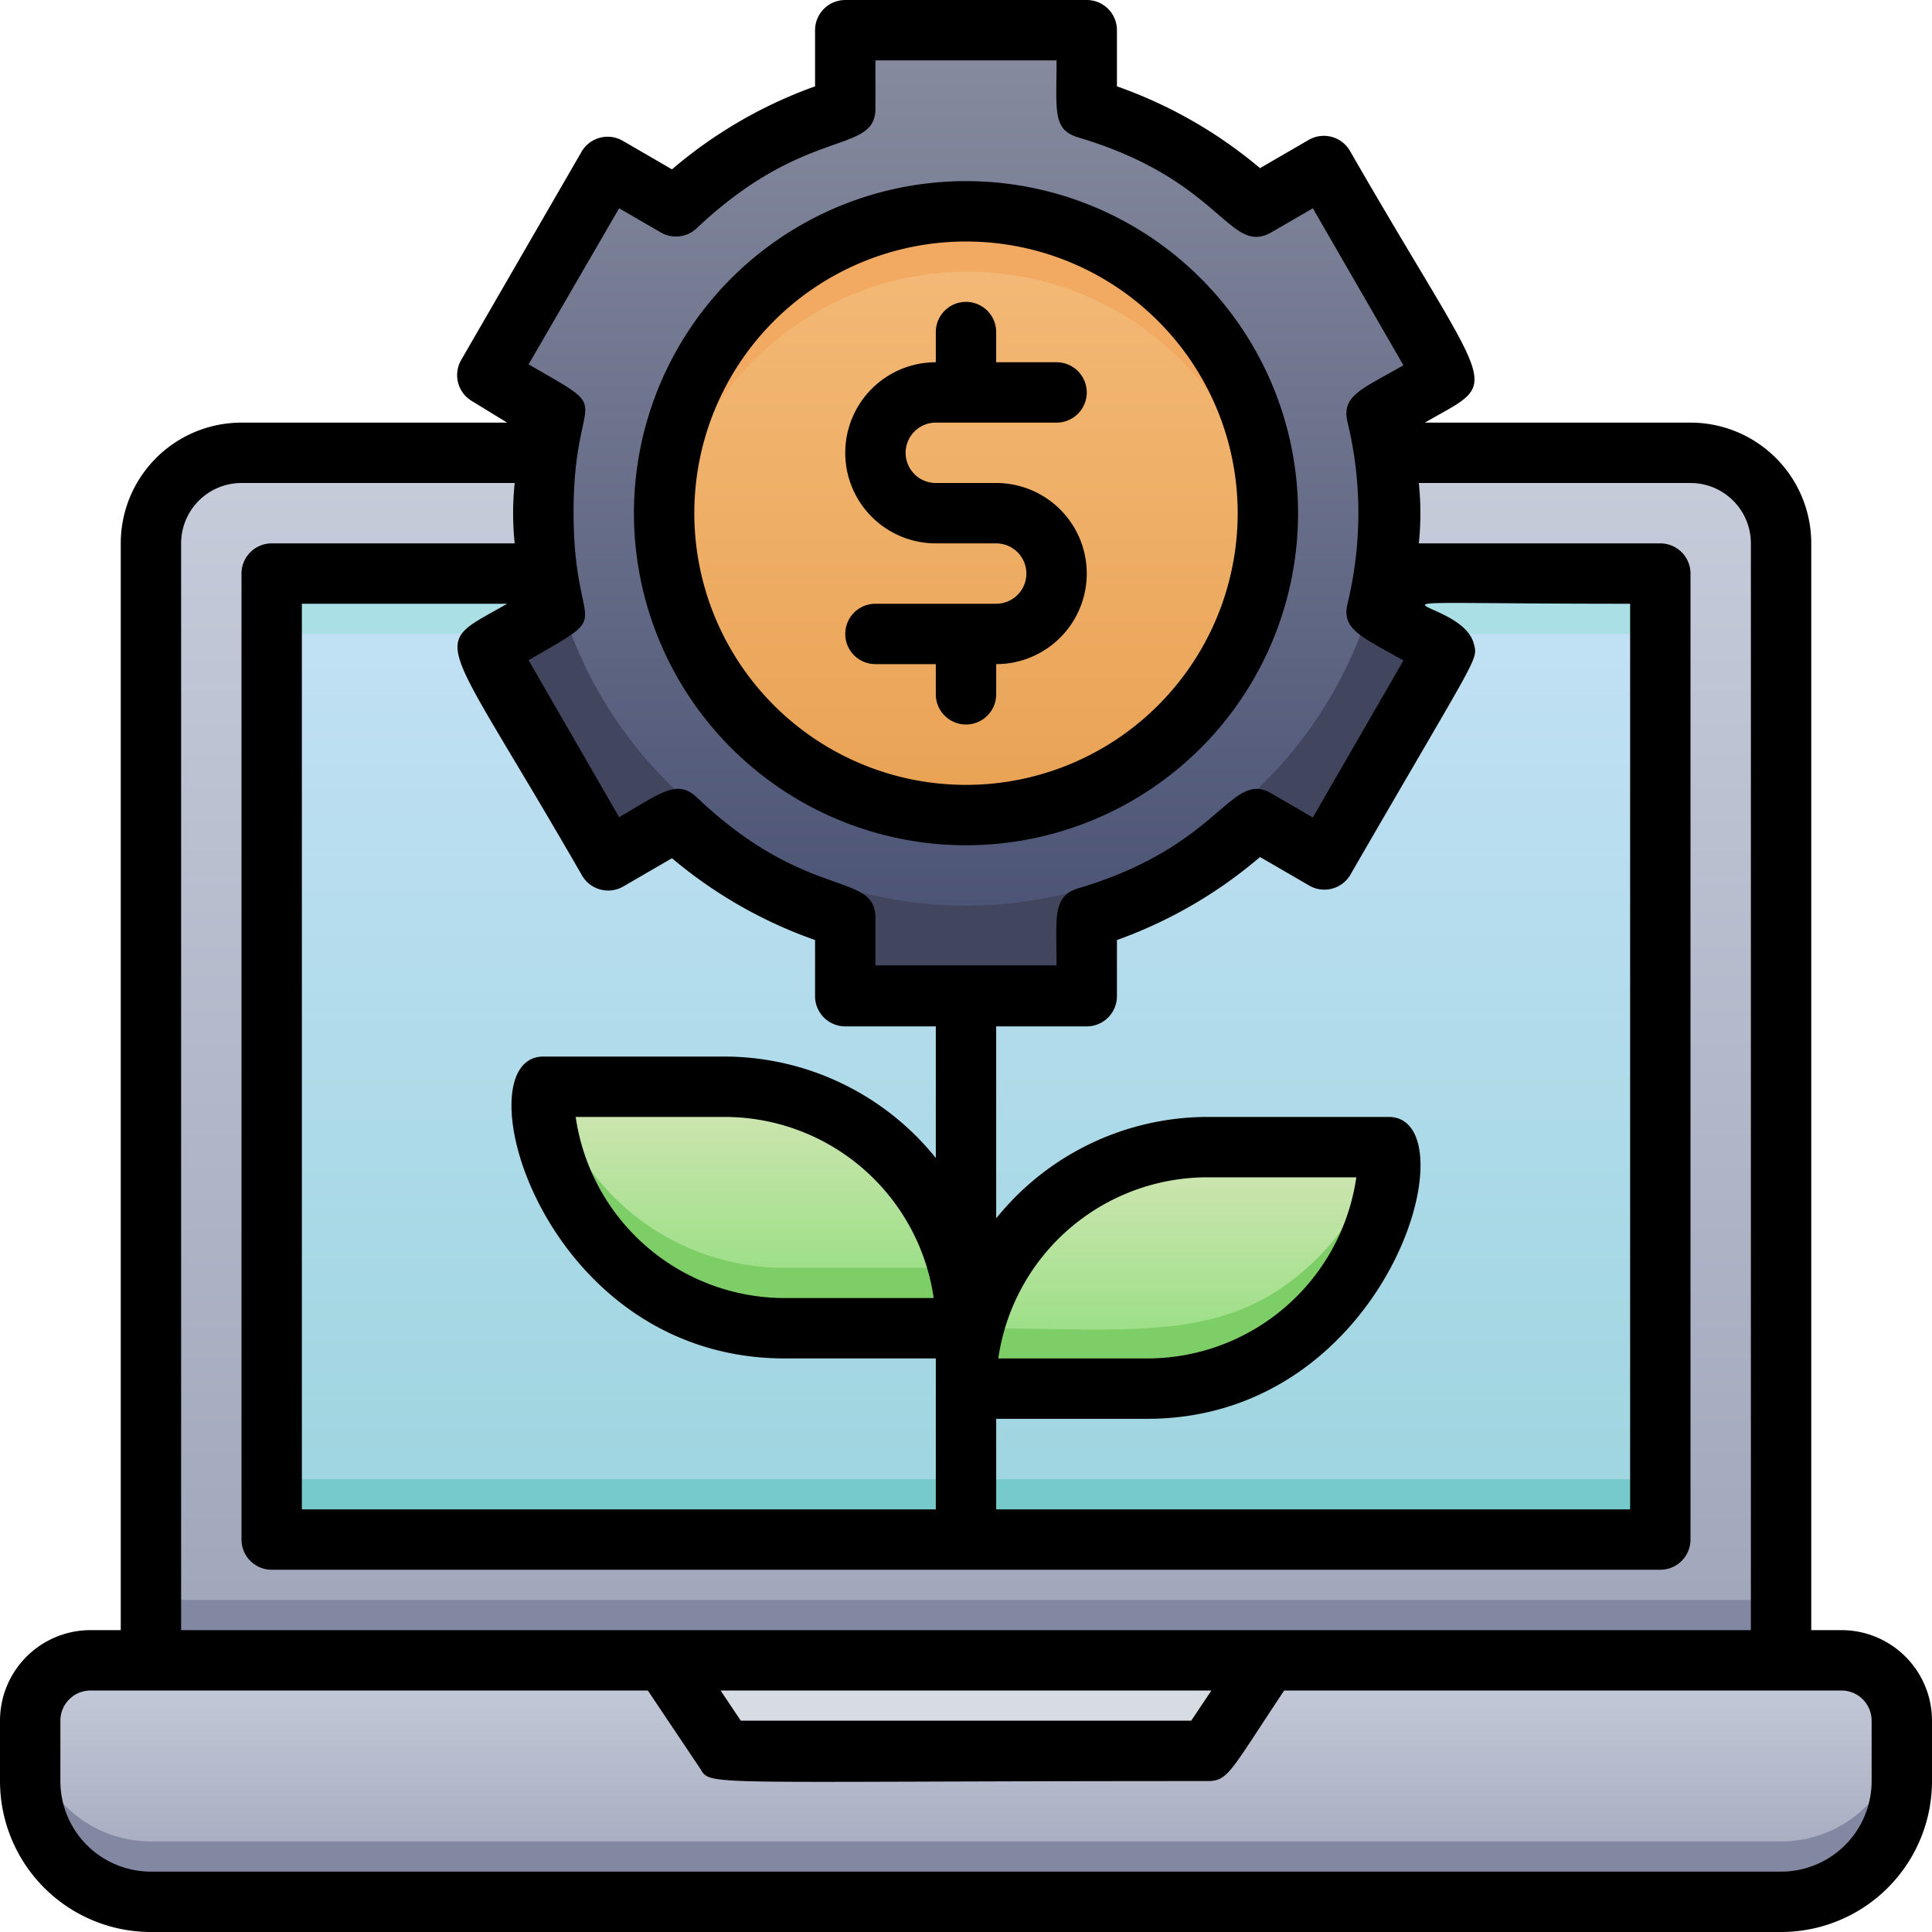 <svg xmlns="http://www.w3.org/2000/svg" xmlns:xlink="http://www.w3.org/1999/xlink" viewBox="0 0 64 64"><defs><style>.cls-1{fill:url(#linear-gradient);}.cls-2{fill:url(#linear-gradient-2);}.cls-3{fill:#aae0e5;}.cls-4{fill:#77cacb;}.cls-5{fill:url(#linear-gradient-3);}.cls-6{fill:#8288a1;}.cls-7{fill:#d7dbe2;}.cls-8{fill:url(#linear-gradient-4);}.cls-9{fill:url(#linear-gradient-5);}.cls-10{fill:#7ece67;}.cls-11{fill:url(#linear-gradient-6);}.cls-12{fill:url(#linear-gradient-7);}.cls-13{fill:url(#linear-gradient-8);}.cls-14{fill:#f2a961;}.cls-15{fill:#42455e;}</style><linearGradient id="linear-gradient" x1="32" y1="55" x2="32" y2="15" gradientUnits="userSpaceOnUse"><stop offset="0" stop-color="#a0a6ba"/><stop offset="1" stop-color="#c6ccda"/></linearGradient><linearGradient id="linear-gradient-2" x1="32" y1="51" x2="32" y2="19" gradientUnits="userSpaceOnUse"><stop offset="0" stop-color="#9dd5df"/><stop offset="1" stop-color="#c3e1f5"/></linearGradient><linearGradient id="linear-gradient-3" y1="63" y2="55" xlink:href="#linear-gradient"/><linearGradient id="linear-gradient-4" x1="39" y1="46" x2="39" y2="38" gradientUnits="userSpaceOnUse"><stop offset="0" stop-color="#8cdd79"/><stop offset="1" stop-color="#d4e6b6"/></linearGradient><linearGradient id="linear-gradient-5" x1="25" y1="44" x2="25" y2="36" xlink:href="#linear-gradient-4"/><linearGradient id="linear-gradient-6" x1="32" y1="33" x2="32" y2="1" gradientUnits="userSpaceOnUse"><stop offset="0" stop-color="#474f72"/><stop offset="1" stop-color="#878c9f"/></linearGradient><linearGradient id="linear-gradient-7" x1="18.2" y1="16" x2="18.2" y2="13.58" xlink:href="#linear-gradient-6"/><linearGradient id="linear-gradient-8" x1="32" y1="27" x2="32" y2="7" gradientUnits="userSpaceOnUse"><stop offset="0" stop-color="#e9a254"/><stop offset="1" stop-color="#f4bb79"/></linearGradient></defs><title>Growth</title><g id="Growth"><path class="cls-1" d="M8,15a3,3,0,0,0-3,3V55H59V18a3,3,0,0,0-3-3Z"/><path class="cls-2" d="M55,19V51H9V19Z"/><path class="cls-3" d="M55,19v2H9V19Z"/><path class="cls-4" d="M55,49v2H9V49Z"/><path class="cls-5" d="M3,55H61a2,2,0,0,1,2,2v2a4,4,0,0,1-4,4H5a4,4,0,0,1-4-4V57A2,2,0,0,1,3,55Z"/><path class="cls-6" d="M63,57v2a4,4,0,0,1-4,4H5a4,4,0,0,1-4-4V57a4,4,0,0,0,4,4H59A4,4,0,0,0,63,57Z"/><polygon class="cls-7" points="40 58 24 58 22 55 42 55 40 58"/><rect class="cls-6" x="5" y="53" width="54" height="2"/><path class="cls-8" d="M40,38h6a8,8,0,0,1-8,8H32A8,8,0,0,1,40,38Z"/><path class="cls-9" d="M24,36H18a8,8,0,0,0,8,8h6A8,8,0,0,0,24,36Z"/><path class="cls-10" d="M46,38a8,8,0,0,1-8,8H32a8.24,8.24,0,0,1,.25-2c5.45,0,8.49.56,11.41-2.34A8.12,8.12,0,0,0,45.75,38Z"/><path class="cls-10" d="M32,44c-5.64,0-8.72.58-11.66-2.34A8,8,0,0,1,18,36h.25A8,8,0,0,0,26,42h5.75A8.24,8.24,0,0,1,32,44Z"/><path class="cls-11" d="M45.61,13.76l2.25-1.3-4-6.92L41.61,6.83A14,14,0,0,0,36,3.59V1H28V3.59a14,14,0,0,0-5.61,3.24L20.14,5.54l-4,6.92,2.25,1.3a13.65,13.65,0,0,0,0,6.48l-2.25,1.3,4,6.92,2.25-1.29A14,14,0,0,0,28,30.41V33h8V30.41a14,14,0,0,0,5.61-3.24l2.25,1.29,4-6.92-2.25-1.3A13.65,13.65,0,0,0,45.61,13.76Z"/><path class="cls-12" d="M18.08,13.58c.63.37.13-.19,0,2.42A12.51,12.51,0,0,1,18.08,13.58Z"/><circle class="cls-13" cx="32" cy="17" r="10"/><circle class="cls-13" cx="32" cy="17" r="10"/><path class="cls-14" d="M42,18a10,10,0,0,0-19.9,0A10,10,0,1,1,42,18Z"/><path class="cls-15" d="M45.61,20.24l2.25,1.3-4,6.92-2.25-1.29A14,14,0,0,1,36,30.41V33H28V30.41a14,14,0,0,1-5.61-3.24l-2.25,1.29-4-6.92,2.25-1.3A13.73,13.73,0,0,1,18,16,14,14,0,0,0,46,16,13.41,13.41,0,0,1,45.61,20.24Z"/><path d="M32,28A11,11,0,1,0,21,17,11,11,0,0,0,32,28ZM32,8a9,9,0,1,1-9,9A9,9,0,0,1,32,8Z"/><path d="M33,20H29a1,1,0,0,0,0,2h2v1a1,1,0,0,0,2,0V22a3,3,0,0,0,0-6H31a1,1,0,0,1,0-2h4a1,1,0,0,0,0-2H33V11a1,1,0,0,0-2,0v1a3,3,0,0,0,0,6h2A1,1,0,0,1,33,20Z"/><path d="M61,54H60V18a4,4,0,0,0-4-4H47.2c2.62-1.51,2.33-.64-2.48-9a1,1,0,0,0-1.36-.37l-1.62.94A15.16,15.16,0,0,0,37,2.86V1a1,1,0,0,0-1-1H28a1,1,0,0,0-1,1V2.86a15.16,15.16,0,0,0-4.74,2.75l-1.62-.94A1,1,0,0,0,19.28,5l-4,6.92a1,1,0,0,0,.36,1.37L16.8,14H8a4,4,0,0,0-4,4V54H3a3,3,0,0,0-3,3v2a5,5,0,0,0,5,5H59a5,5,0,0,0,5-5V57A3,3,0,0,0,61,54ZM10,50V20h6.8c-2.62,1.51-2.33.64,2.48,9a1,1,0,0,0,1.36.37l1.62-.94A15.16,15.16,0,0,0,27,31.14V33a1,1,0,0,0,1,1h3v4.36A9,9,0,0,0,24,35H18c-2.76,0-.12,10,8,10h5v5Zm20.93-7H26a7,7,0,0,1-6.93-6H24A7,7,0,0,1,30.93,43ZM33,47h5c8.06,0,10.78-10,8-10H40a9,9,0,0,0-7,3.36V34h3a1,1,0,0,0,1-1V31.14a15.16,15.16,0,0,0,4.74-2.75l1.62.94A1,1,0,0,0,44.72,29c4.28-7.41,4.25-7.12,4.1-7.68C48.39,19.67,43.21,20,54,20V50H33Zm.07-2A7,7,0,0,1,40,39h4.93A7,7,0,0,1,38,45ZM20.51,6.9l1.38.8a1,1,0,0,0,1.19-.14C26.71,4.13,29,5.15,29,3.59V2h6c0,1.67-.14,2.29.71,2.55,4.76,1.41,5,3.93,6.4,3.15l1.38-.8,3,5.2c-1.39.8-2.06,1-1.85,1.89a12.76,12.76,0,0,1,0,6c-.21.87.47,1.1,1.85,1.89l-3,5.2-1.38-.8c-1.36-.78-1.65,1.74-6.4,3.15-.86.26-.71,1-.71,2.55H29V30.41c0-1.57-2.28-.53-5.92-4-.65-.61-1.19-.14-2.57.66l-3-5.2c3-1.74,1.49-.68,1.49-4.9s1.53-3.16-1.49-4.9ZM6,18a2,2,0,0,1,2-2h9.05a9.55,9.55,0,0,0,0,2H9a1,1,0,0,0-1,1V51a1,1,0,0,0,1,1H55a1,1,0,0,0,1-1V19a1,1,0,0,0-1-1H47a9.55,9.55,0,0,0,0-2h9a2,2,0,0,1,2,2V54H6ZM40.13,56l-.67,1H24.54l-.67-1ZM62,59a3,3,0,0,1-3,3H5a3,3,0,0,1-3-3V57a1,1,0,0,1,1-1H21.46l1.71,2.55c.42.64-.41.45,16.83.45.69,0,.74-.3,2.54-3H61a1,1,0,0,1,1,1Z"/></g></svg>